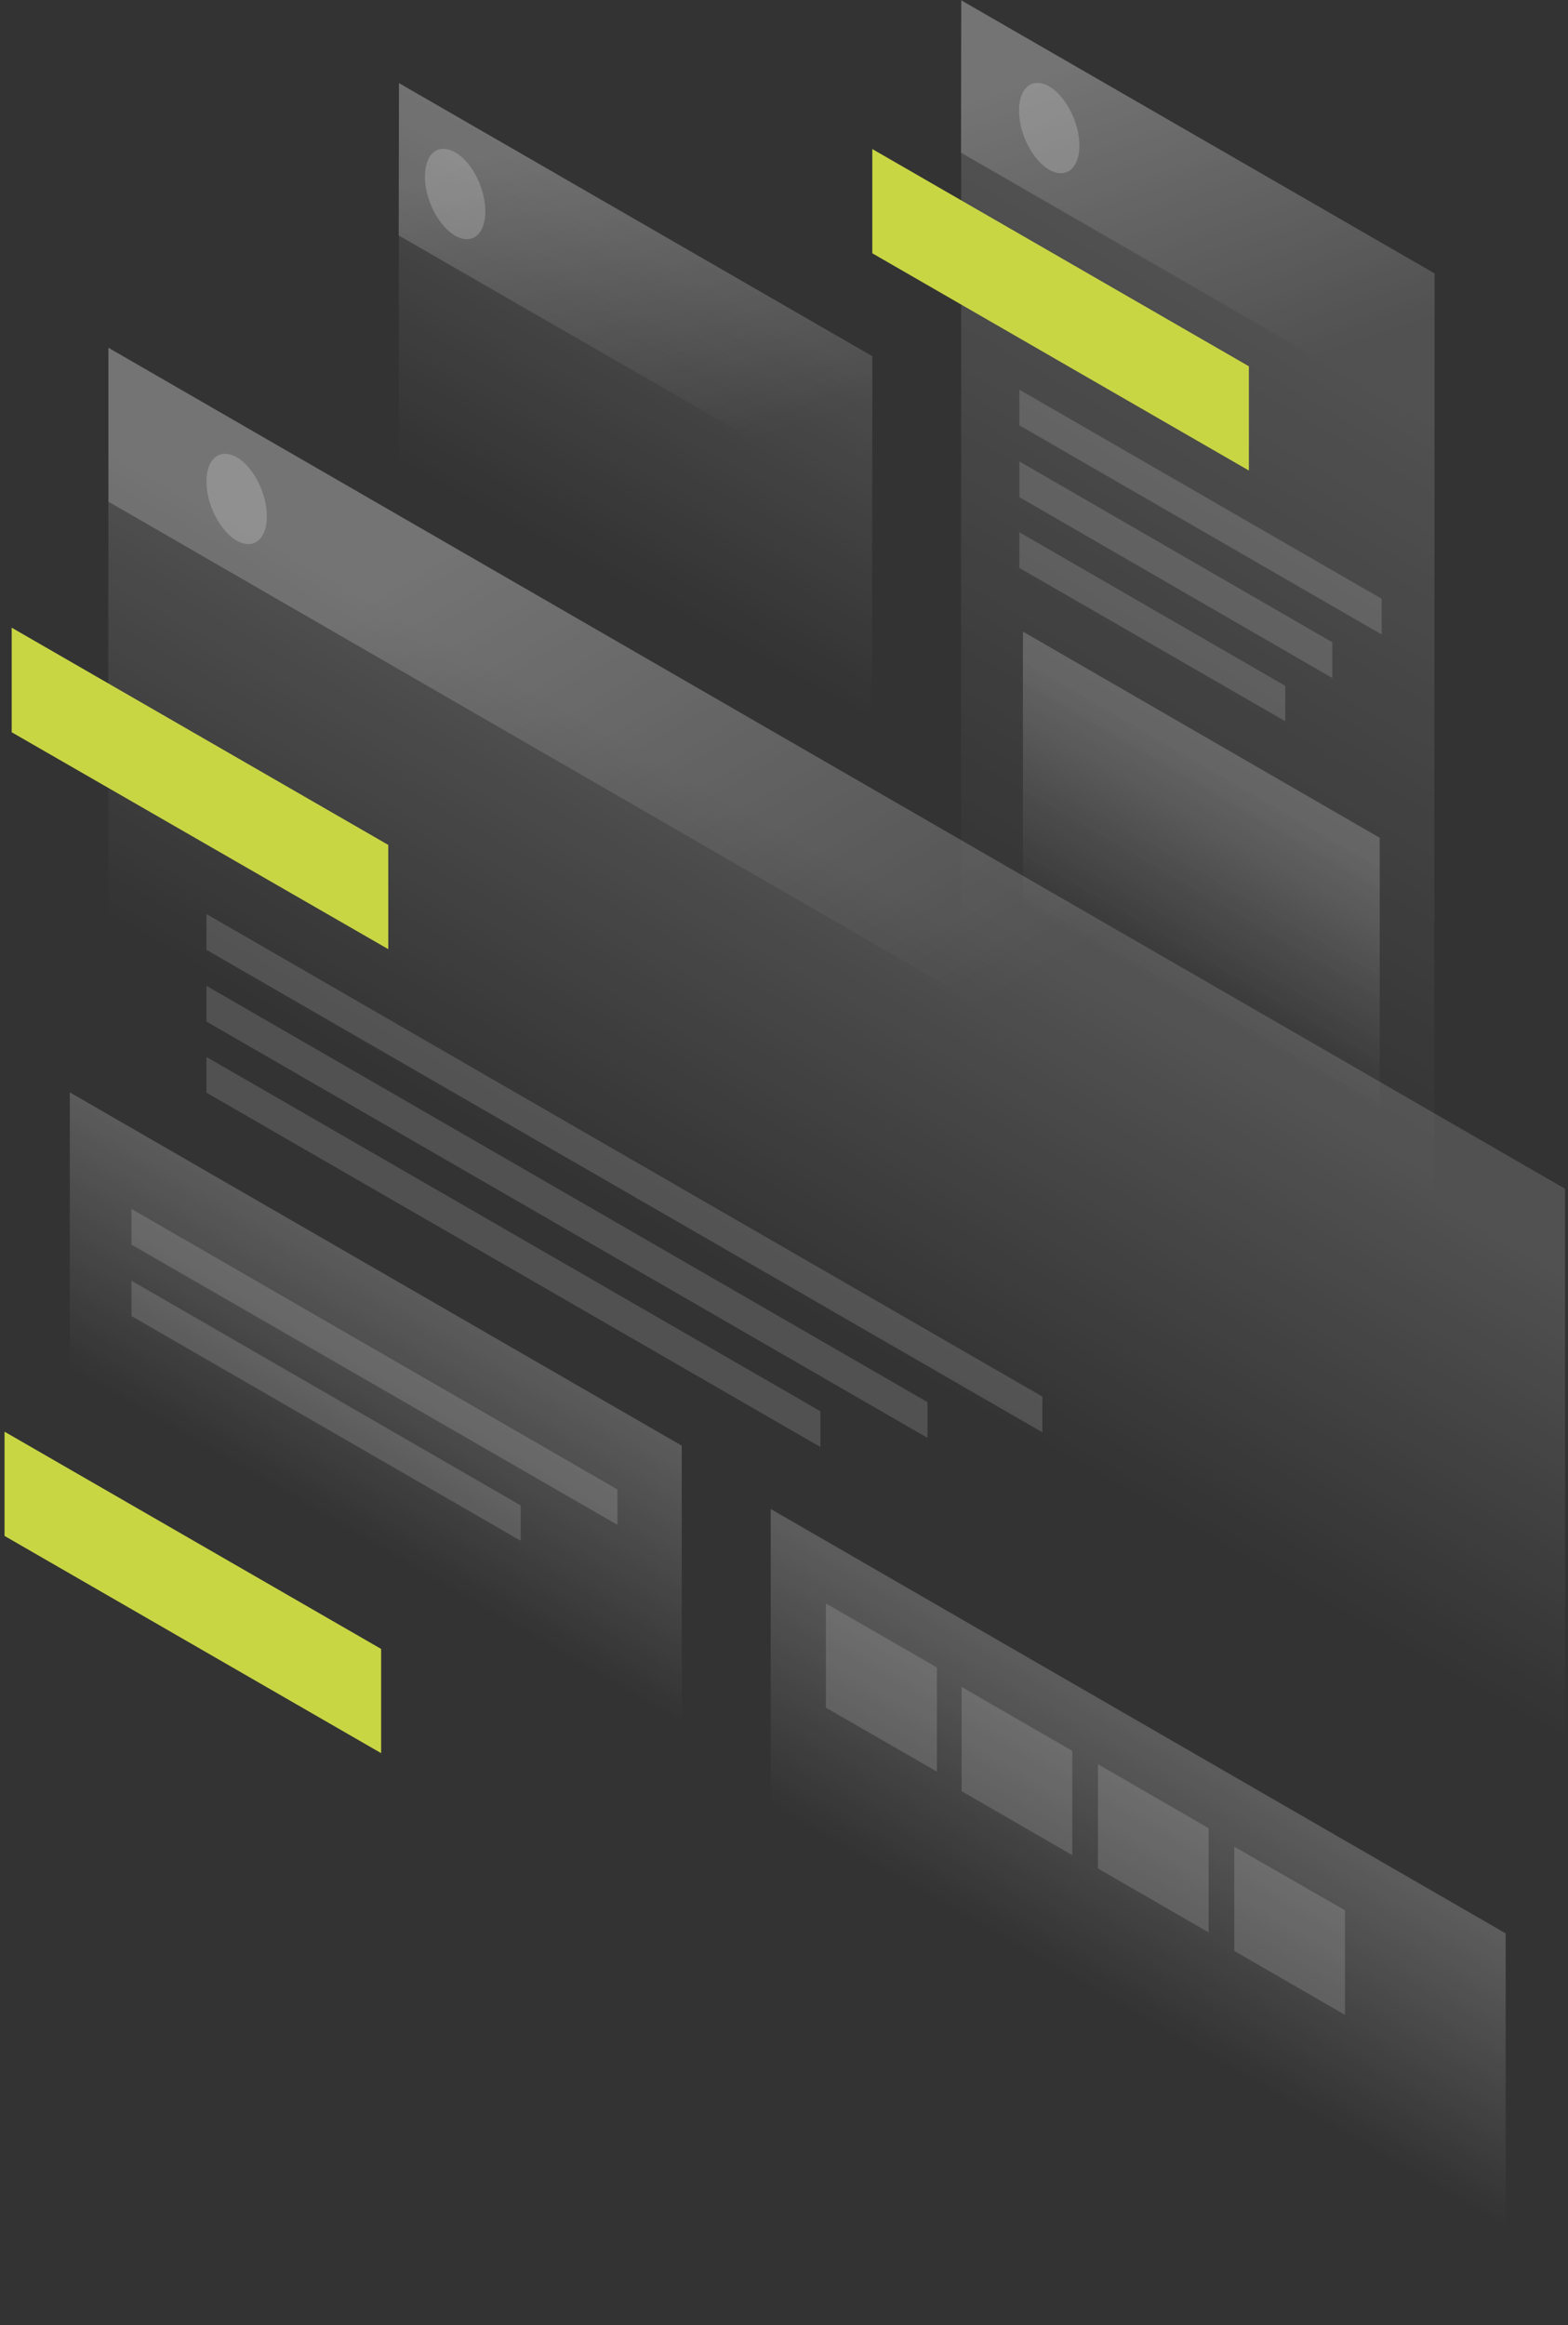 <svg viewBox="0 0 483 716" xmlns="http://www.w3.org/2000/svg" xmlns:xlink="http://www.w3.org/1999/xlink"><rect x="0" y="0" width="483" height="716" fill="#333333" stroke="none"/><linearGradient id="a"><stop offset="0" stop-color="#fff"/><stop offset="1" stop-color="#fff" stop-opacity="0"/></linearGradient><linearGradient id="b" gradientTransform="matrix(145.844 0 0 -433.666 128193.266 642794.375)" gradientUnits="userSpaceOnUse" x1="-876.387" x2="-876.495" xlink:href="#a" y1="1482.036" y2="1481.479"/><linearGradient id="c" gradientTransform="matrix(109.936 0 0 -160.623 96505.57 237793.063)" gradientUnits="userSpaceOnUse" x1="-874.378" x2="-874.543" xlink:href="#a" y1="1478.958" y2="1478.54"/><linearGradient id="d" gradientTransform="matrix(145.844 0 0 -130.998 128193.266 193635.11)" gradientUnits="userSpaceOnUse" x1="-876.602" x2="-876.298" xlink:href="#a" y1="1478.051" y2="1477.276"/><linearGradient id="e" gradientTransform="matrix(145.845 0 0 -223.639 128020.96 331139.844)" gradientUnits="userSpaceOnUse" x1="-876.325" x2="-876.507" xlink:href="#a" y1="1480.413" y2="1479.902"/><linearGradient id="f" gradientTransform="matrix(145.845 0 0 -130.997 128020.96 193659.125)" gradientUnits="userSpaceOnUse" x1="-876.603" x2="-876.298" xlink:href="#a" y1="1478.051" y2="1477.276"/><linearGradient id="g" gradientTransform="matrix(448.789 0 0 -608.652 395431.031 902580.75)" gradientUnits="userSpaceOnUse" x1="-880.441" x2="-880.53" xlink:href="#a" y1="1482.457" y2="1482.247"/><linearGradient id="h" gradientTransform="matrix(226.363 0 0 -227.813 199232.906 337773.25)" gradientUnits="userSpaceOnUse" x1="-878.507" x2="-878.676" xlink:href="#a" y1="1480.298" y2="1480.003"/><linearGradient id="i" gradientTransform="matrix(188.452 0 0 -205.922 165541.656 305158.688)" gradientUnits="userSpaceOnUse" x1="-877.721" x2="-877.893" xlink:href="#a" y1="1479.957" y2="1479.631"/><linearGradient id="j" gradientTransform="matrix(448.099 0 0 -306.052 394821.813 453522.281)" gradientUnits="userSpaceOnUse" x1="-880.781" x2="-880.402" xlink:href="#a" y1="1481.289" y2="1480.849"/><path d="m296.1.1 145.8 84.1-.1 349.5L296 349.6z" fill="url('#b')" opacity=".15"/><path clip-rule="evenodd" d="m268.7 45.9 116 66.9v32.1L268.7 78zM1.4 440.9l116 66.9v32.1L1.4 473z" fill="#c9d644" fill-rule="evenodd"/><path d="M315.1 194.5 425 258v97.2l-109.9-63.5z" fill="url('#c')" opacity=".2"/><g fill="#fff"><path d="m314 120 111.6 64.4v11L314 131zM314 142.1l96.4 55.7v11L314 153.1zM314 163.9l81.9 47.3v10.9L314 174.9z" opacity=".15"/></g><path d="m296.1.1 145.8 84.1v46.9L296 47z" fill="url('#d')" opacity=".2"/><path d="m122.9 25.6 145.8 84.1-.1 139.5-145.8-84.1z" fill="url('#e')" opacity=".15"/><path d="m122.9 25.6 145.8 84.1v46.9L122.8 72.5z" fill="url('#f')" opacity=".2"/><path d="M332.5 44.8c0 7.1-4.1 10.4-9.3 7.5-5.1-3-9.3-11-9.3-18.2s4.1-10.4 9.3-7.5c5.1 3 9.3 11.2 9.3 18.2zm-183 20.3c0 7.1-4.1 10.4-9.3 7.5-5.1-3-9.3-11-9.3-18.2s4.1-10.4 9.3-7.5 9.3 11.2 9.3 18.2z" fill="#fff" opacity=".2"/><path d="m33.4 107.1 448.7 259v349.7l-448.8-259z" fill="url('#g')" opacity=".15"/><path clip-rule="evenodd" d="m3.6 193.3 116 66.9v32.1l-116-66.8z" fill="#c9d644" fill-rule="evenodd"/><path d="m63.6 281.5 257.5 148.6v11L63.6 292.5zM63.6 303.6l222.1 128.2v11L63.6 314.6zM63.6 325.5l189.1 109.1v11L63.6 336.5z" fill="#fff" opacity=".15"/><path d="m237.4 464.7 226.4 130.7v97.2L237.4 561.9z" fill="url('#h')" opacity=".2"/><g fill="#fff"><path d="m254.4 493.8 34.2 19.7v32.1l-34.2-19.7zM296.2 519.5l34.1 19.7v32.1l-34.1-19.7zM338.2 543.3l34.1 19.7v32.1l-34.1-19.7zM380.2 568.7l34.1 19.6v32.2l-34.1-19.7z" opacity=".15"/></g><path d="M21.5 336.4 210 445.2v97.2L21.5 433.5z" fill="url('#i')" opacity=".2"/><path d="m40.5 372.3 149.7 86.4v10.9L40.5 383.3zM40.5 394.4l119.9 69.2v10.9L40.5 405.3z" fill="#fff" opacity=".15"/><path d="m33.4 107.1 448.1 258.7v47.4L33.4 154.5z" fill="url('#j')" opacity=".2"/><path d="M82.2 159c0 7.1-4.1 10.4-9.3 7.5-5.1-3-9.3-11-9.3-18.2 0-7.1 4.1-10.4 9.3-7.5 5.2 3 9.3 11.1 9.3 18.2z" fill="#fff" opacity=".2"/></svg>